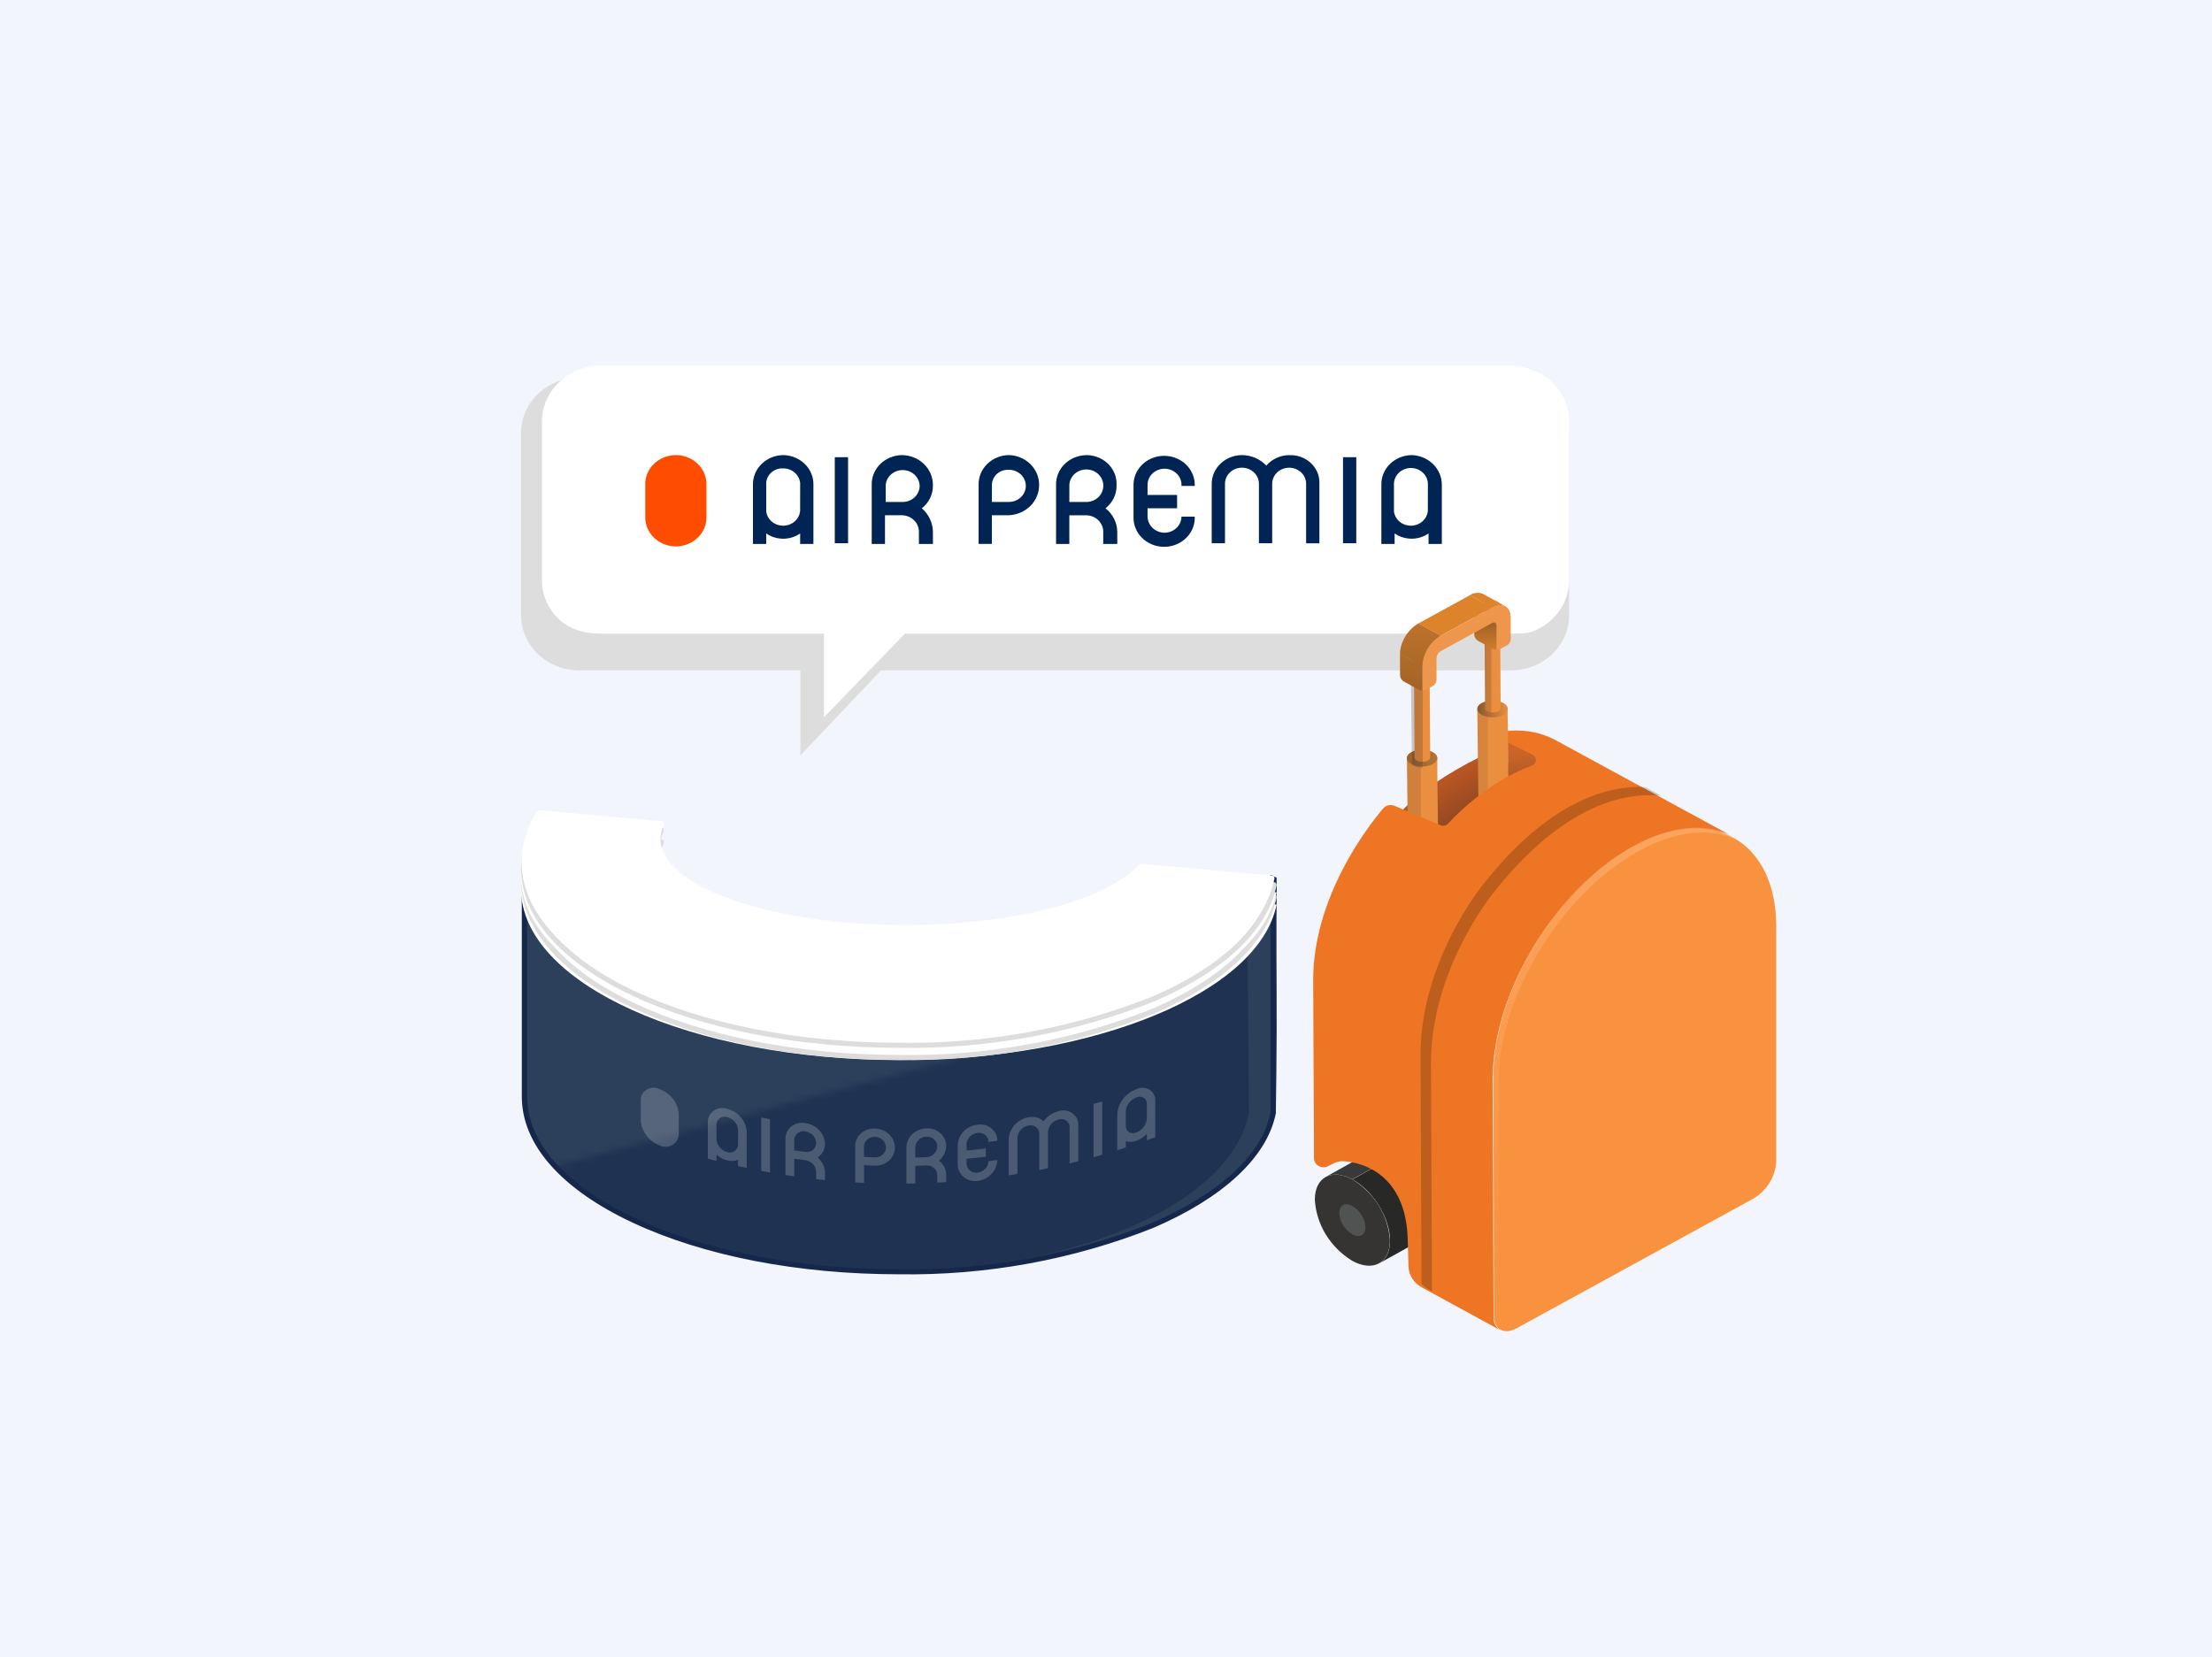 <svg width="343" height="257" viewBox="0 0 343 257" fill="none" xmlns="http://www.w3.org/2000/svg">
<rect width="343" height="257" fill="#F2F6FC"/>
<path d="M102.544 133.398C102.183 134.133 101.993 134.933 101.988 135.743C101.988 143.353 119.183 149.521 140.397 149.521C157.444 149.521 171.896 145.538 176.914 140.024L197.204 141.83C194.506 155.667 169.645 166.506 139.371 166.506C107.295 166.506 81.29 154.338 81.29 139.328C81.321 136.638 82.121 134.005 83.606 131.713L102.544 133.398Z" fill="white"/>
<path d="M139.373 166.897C123.795 166.897 109.146 164.062 98.121 158.896C87 153.694 80.88 146.745 80.88 139.328C80.911 136.567 81.731 133.866 83.253 131.512C83.294 131.448 83.353 131.396 83.423 131.363C83.494 131.33 83.573 131.316 83.651 131.323L102.588 133.009C102.696 133.018 102.797 133.069 102.867 133.148C102.937 133.228 102.97 133.331 102.96 133.434C102.956 133.477 102.943 133.519 102.924 133.559C102.588 134.242 102.411 134.986 102.404 135.74C102.404 143.121 119.45 149.126 140.401 149.126C156.958 149.126 171.507 145.364 176.606 139.765C176.648 139.717 176.703 139.68 176.764 139.657C176.825 139.634 176.891 139.624 176.956 139.63L197.245 141.437C197.354 141.447 197.455 141.497 197.524 141.576C197.594 141.656 197.628 141.759 197.618 141.862C197.618 141.874 197.618 141.885 197.618 141.896C196.283 148.746 189.601 155.073 178.807 159.709C166.326 164.66 152.9 167.108 139.373 166.897ZM83.833 132.126C82.467 134.308 81.733 136.793 81.705 139.33C81.705 154.1 107.574 166.117 139.373 166.117C152.78 166.328 166.088 163.905 178.46 159.002C188.778 154.57 195.237 148.608 196.711 142.183L177.086 140.435C171.721 146.105 157.034 149.914 140.399 149.914C131.116 150.069 121.875 148.69 113.091 145.838C105.664 143.174 101.576 139.585 101.576 135.73C101.577 135.047 101.704 134.369 101.95 133.727L83.833 132.126Z" fill="#DDDDDD"/>
<path d="M197.956 137.004L197.205 172.566C194.506 186.397 169.647 197.225 139.372 197.225C107.297 197.225 81.293 185.063 81.293 170.062V139.039C81.293 139.039 108.997 158.711 136.99 158.692C165.517 158.666 194.366 138.916 196.907 136.135" fill="#2C3F5B"/>
<mask id="mask0_4059_42815" style="mask-type:luminance" maskUnits="userSpaceOnUse" x="80" y="135" width="118" height="68">
<path d="M194.896 135.163L169.159 158.518L80.794 182.273L99.325 202.204L197.956 194.318L194.896 135.163Z" fill="white"/>
</mask>
<g mask="url(#mask0_4059_42815)">
<path d="M193.371 136.131L193.659 172.568C191.057 186.399 167.09 197.227 137.904 197.227C106.981 197.227 81.91 185.065 81.91 170.064V139.041C81.91 139.041 108.619 158.713 135.606 158.694C163.109 158.667 190.922 138.918 193.371 136.137" fill="#1F3251"/>
</g>
<path d="M139.37 197.622C123.793 197.622 109.146 194.787 98.121 189.624C87 184.424 80.912 177.477 80.912 170.066V139.039C80.913 138.966 80.934 138.895 80.975 138.834C81.015 138.772 81.072 138.723 81.141 138.69C81.209 138.658 81.286 138.644 81.362 138.651C81.438 138.657 81.511 138.684 81.572 138.727C81.847 138.916 109.431 158.297 136.938 158.297H136.99C164.905 158.27 193.909 139.066 196.816 135.876C196.87 135.815 196.943 135.772 197.024 135.751C197.105 135.731 197.191 135.735 197.27 135.762C197.349 135.79 197.417 135.839 197.465 135.905C197.513 135.97 197.956 136.047 197.956 136.127C197.956 136.207 197.898 146.896 197.956 154.011C198.014 161.126 197.838 172.564 197.838 172.564C197.841 172.589 197.841 172.614 197.838 172.638C196.501 179.486 189.599 185.807 178.805 190.441C166.323 195.388 152.897 197.833 139.37 197.622ZM81.739 139.802V170.066C81.739 184.828 107.576 196.839 139.372 196.839C152.779 197.05 166.087 194.629 178.46 189.728C188.981 185.212 195.714 179.105 197.011 172.532L197.024 137.057C191.605 141.69 163.626 159.053 136.988 159.077H136.936C111.523 159.077 86.122 142.748 81.739 139.802Z" fill="#15284C"/>
<path d="M102.276 132.039C101.912 132.758 101.721 133.54 101.715 134.332C101.715 141.772 119.095 147.8 140.537 147.8C157.768 147.8 172.376 143.904 177.448 138.515L197.956 140.281C195.229 153.808 170.1 164.404 139.5 164.404C107.079 164.404 80.794 152.509 80.794 137.835C80.825 135.204 81.634 132.631 83.134 130.39L102.276 132.039Z" fill="white"/>
<path d="M139.498 164.392C123.864 164.392 109.162 161.532 98.097 156.319C86.936 151.07 80.794 144.06 80.794 136.576C80.825 133.791 81.648 131.067 83.175 128.693C83.216 128.628 83.276 128.576 83.347 128.542C83.417 128.508 83.497 128.494 83.575 128.502L102.58 130.203C102.689 130.212 102.79 130.263 102.86 130.343C102.93 130.424 102.964 130.528 102.954 130.632C102.95 130.676 102.938 130.719 102.918 130.759C102.581 131.449 102.403 132.199 102.396 132.96C102.396 140.407 119.504 146.464 140.53 146.464C157.147 146.464 171.749 142.668 176.866 137.019C176.909 136.971 176.964 136.934 177.025 136.911C177.086 136.888 177.152 136.879 177.218 136.885L197.58 138.708C197.634 138.713 197.687 138.728 197.735 138.752C197.784 138.776 197.826 138.809 197.861 138.849C197.896 138.889 197.922 138.936 197.938 138.985C197.954 139.035 197.959 139.087 197.954 139.139C197.954 139.15 197.954 139.162 197.954 139.173C196.614 146.085 189.908 152.468 179.075 157.145C166.549 162.138 153.074 164.606 139.498 164.392ZM83.757 129.31C82.386 131.511 81.65 134.019 81.622 136.578C81.622 151.48 107.585 163.604 139.498 163.604C152.954 163.817 166.31 161.373 178.727 156.426C189.082 151.955 195.565 145.94 197.044 139.457L177.348 137.694C171.961 143.413 157.221 147.257 140.528 147.257C131.212 147.417 121.938 146.029 113.121 143.156C105.667 140.468 101.564 136.847 101.564 132.958C101.566 132.268 101.693 131.585 101.94 130.937L83.757 129.31Z" fill="#DDDDDD"/>
<path d="M102.276 130.152C101.912 130.869 101.721 131.651 101.715 132.442C101.715 139.883 119.095 145.911 140.537 145.911C157.768 145.911 172.376 142.017 177.448 136.626L197.956 138.392C195.229 151.918 170.1 162.515 139.5 162.515C107.079 162.515 80.794 150.62 80.794 135.947C80.826 133.316 81.635 130.742 83.136 128.5L102.276 130.152Z" fill="white"/>
<path d="M139.498 162.502C123.864 162.502 109.162 159.642 98.097 154.429C86.936 149.181 80.794 142.172 80.794 134.687C80.825 131.902 81.648 129.177 83.175 126.803C83.216 126.738 83.275 126.686 83.346 126.652C83.417 126.618 83.497 126.605 83.575 126.612L102.58 128.315C102.634 128.32 102.687 128.334 102.735 128.358C102.783 128.382 102.825 128.415 102.86 128.455C102.895 128.494 102.921 128.54 102.937 128.589C102.953 128.639 102.959 128.691 102.954 128.742C102.95 128.786 102.938 128.83 102.918 128.87C102.581 129.559 102.403 130.31 102.396 131.07C102.396 138.517 119.504 144.576 140.53 144.576C157.147 144.576 171.749 140.78 176.866 135.131C176.909 135.084 176.964 135.047 177.025 135.023C177.086 135 177.152 134.991 177.218 134.998L197.58 136.82C197.634 136.825 197.687 136.84 197.735 136.864C197.784 136.889 197.826 136.922 197.861 136.962C197.896 137.002 197.922 137.048 197.938 137.098C197.954 137.147 197.959 137.199 197.954 137.251C197.954 137.263 197.954 137.274 197.954 137.285C196.614 144.197 189.908 150.58 179.075 155.257C166.549 160.25 153.073 162.717 139.498 162.502ZM83.757 127.421C82.387 129.622 81.651 132.129 81.624 134.689C81.624 149.59 107.587 161.714 139.5 161.714C152.956 161.927 166.312 159.483 178.729 154.536C189.084 150.065 195.567 144.05 197.046 137.568L177.35 135.804C171.965 141.524 157.225 145.367 140.53 145.367C131.214 145.528 121.94 144.142 113.123 141.27C105.669 138.582 101.566 134.961 101.566 131.072C101.568 130.383 101.695 129.699 101.942 129.051L83.757 127.421Z" fill="#DDDDDD"/>
<path d="M102.544 127.744C102.183 128.478 101.994 129.277 101.988 130.087C101.988 137.697 119.183 143.865 140.397 143.865C157.444 143.865 171.896 139.88 176.914 134.368L197.204 136.174C194.506 150.011 169.645 160.85 139.371 160.85C107.295 160.85 81.29 148.682 81.29 133.674C81.321 130.983 82.121 128.35 83.606 126.057L102.544 127.744Z" fill="white"/>
<path d="M139.373 161.241C123.795 161.241 109.146 158.407 98.121 153.242C87 148.04 80.88 141.091 80.88 133.674C80.911 130.913 81.731 128.212 83.253 125.858C83.294 125.794 83.353 125.742 83.423 125.709C83.494 125.675 83.573 125.662 83.651 125.669L102.588 127.357C102.696 127.366 102.797 127.416 102.867 127.496C102.937 127.576 102.97 127.679 102.96 127.782C102.956 127.825 102.943 127.867 102.924 127.907C102.589 128.59 102.411 129.334 102.404 130.087C102.404 137.469 119.45 143.474 140.401 143.474C156.958 143.474 171.507 139.712 176.606 134.112C176.648 134.065 176.702 134.027 176.763 134.004C176.825 133.981 176.891 133.973 176.956 133.98L197.245 135.787C197.299 135.791 197.352 135.806 197.4 135.83C197.448 135.854 197.491 135.887 197.525 135.927C197.56 135.967 197.586 136.012 197.602 136.062C197.618 136.111 197.623 136.163 197.618 136.214C197.618 136.225 197.618 136.236 197.618 136.248C196.283 143.098 189.601 149.423 178.807 154.06C166.326 159.009 152.899 161.454 139.373 161.241ZM83.833 126.47C82.467 128.652 81.733 131.137 81.705 133.674C81.705 148.444 107.574 160.461 139.373 160.461C152.78 160.672 166.088 158.249 178.46 153.346C188.778 148.915 195.237 142.952 196.711 136.527L177.086 134.779C171.719 140.449 157.032 144.258 140.399 144.258C131.116 144.418 121.876 143.044 113.091 140.197C105.664 137.533 101.576 133.944 101.576 130.089C101.577 129.406 101.704 128.728 101.95 128.086L83.833 126.47Z" fill="white"/>
<path d="M105.249 172.768C105.193 171.926 104.885 171.116 104.361 170.435C103.837 169.753 103.119 169.227 102.291 168.919C101.975 168.756 101.618 168.678 101.259 168.692C100.9 168.706 100.551 168.812 100.25 168.999C99.949 169.186 99.707 169.446 99.55 169.753C99.393 170.059 99.326 170.401 99.356 170.741V173.713C99.406 174.564 99.708 175.384 100.227 176.079C100.746 176.775 101.461 177.318 102.291 177.646C102.616 177.799 102.98 177.868 103.343 177.845C103.706 177.821 104.056 177.707 104.357 177.513C104.658 177.319 104.899 177.053 105.056 176.742C105.213 176.43 105.279 176.085 105.249 175.741V172.768Z" fill="white" fill-opacity="0.2"/>
<path d="M164.184 172.32C163.223 172.554 162.385 173.113 161.829 173.893C161.521 173.611 161.143 173.406 160.731 173.298C160.318 173.19 159.883 173.182 159.466 173.275C158.632 173.434 157.878 173.855 157.325 174.468C156.771 175.081 156.45 175.852 156.412 176.659V182.275C156.866 182.206 157.321 182.134 157.775 182.06V176.445C157.794 175.997 157.97 175.567 158.277 175.225C158.583 174.882 159.001 174.647 159.464 174.556C159.667 174.505 159.879 174.5 160.085 174.541C160.29 174.582 160.482 174.668 160.646 174.792C160.81 174.916 160.941 175.075 161.028 175.256C161.116 175.437 161.157 175.634 161.15 175.833V181.449C161.603 181.36 162.054 181.269 162.504 181.175V175.561C162.527 175.108 162.702 174.673 163.004 174.321C163.306 173.969 163.719 173.717 164.182 173.603C164.378 173.542 164.587 173.527 164.791 173.56C164.995 173.592 165.187 173.671 165.352 173.79C165.517 173.908 165.648 174.063 165.736 174.241C165.824 174.418 165.865 174.613 165.855 174.809V180.423C166.304 180.316 166.753 180.205 167.2 180.091V174.473C167.217 174.12 167.143 173.769 166.985 173.449C166.826 173.13 166.588 172.852 166.291 172.639C165.993 172.427 165.646 172.287 165.278 172.23C164.911 172.174 164.535 172.204 164.182 172.316" fill="white" fill-opacity="0.2"/>
<path d="M151.581 181.856C151.387 181.882 151.19 181.872 151 181.826C150.81 181.78 150.632 181.699 150.475 181.588C150.319 181.477 150.187 181.338 150.087 181.178C149.987 181.018 149.921 180.841 149.893 180.658C149.882 180.583 149.877 180.508 149.877 180.433V179.711C150.878 179.618 151.874 179.511 152.866 179.392V178.108C151.867 178.234 150.871 178.341 149.877 178.428V177.46C149.892 177.022 150.072 176.602 150.385 176.279C150.697 175.955 151.121 175.748 151.581 175.695C151.966 175.637 152.359 175.726 152.675 175.943C152.991 176.16 153.203 176.487 153.264 176.852C153.277 176.93 153.283 177.01 153.282 177.09C153.739 177.033 154.195 176.974 154.651 176.912C154.655 176.547 154.575 176.185 154.415 175.852C154.256 175.519 154.022 175.224 153.729 174.986C153.437 174.749 153.092 174.575 152.721 174.477C152.35 174.379 151.961 174.359 151.581 174.42C150.753 174.511 149.987 174.881 149.423 175.463C148.858 176.044 148.533 176.799 148.505 177.589V180.563C148.498 180.933 148.576 181.301 148.733 181.64C148.891 181.979 149.123 182.281 149.416 182.527C149.708 182.773 150.053 182.955 150.427 183.063C150.8 183.17 151.194 183.199 151.581 183.148C152.416 183.038 153.182 182.651 153.744 182.056C154.306 181.46 154.628 180.695 154.651 179.896C154.195 179.958 153.738 180.017 153.282 180.074C153.268 180.515 153.09 180.938 152.778 181.266C152.467 181.594 152.042 181.806 151.581 181.865" fill="white" fill-opacity="0.2"/>
<path d="M119.398 181.833C118.945 181.752 118.492 181.67 118.037 181.585V173.314C118.489 173.4 118.942 173.483 119.398 173.564V181.833Z" fill="white" fill-opacity="0.2"/>
<path d="M114.439 177.474C114.45 177.67 114.409 177.865 114.322 178.043C114.235 178.22 114.103 178.375 113.939 178.494C113.774 178.613 113.581 178.692 113.377 178.724C113.173 178.756 112.964 178.741 112.768 178.679C112.304 178.552 111.895 178.291 111.596 177.931C111.297 177.572 111.123 177.133 111.1 176.676V174.429C111.09 174.234 111.131 174.04 111.219 173.864C111.307 173.687 111.439 173.534 111.604 173.417C111.769 173.301 111.961 173.224 112.165 173.195C112.368 173.165 112.576 173.184 112.77 173.248C113.233 173.37 113.644 173.627 113.944 173.982C114.244 174.338 114.419 174.774 114.443 175.229V177.474H114.439ZM112.768 171.963C112.419 171.844 112.045 171.809 111.679 171.86C111.312 171.911 110.965 172.047 110.667 172.257C110.369 172.466 110.131 172.741 109.972 173.059C109.814 173.377 109.741 173.727 109.76 174.078V179.692C110.206 179.811 110.653 179.928 111.1 180.044V179.065C111.567 179.493 112.141 179.801 112.768 179.961C113.322 180.105 113.911 180.07 114.441 179.862V180.841C114.892 180.942 115.342 181.04 115.792 181.134V175.52C115.748 174.7 115.432 173.914 114.889 173.275C114.345 172.636 113.603 172.176 112.768 171.961" fill="white" fill-opacity="0.2"/>
<path d="M170.906 179.089C170.461 179.215 170.016 179.341 169.571 179.467V171.196C170.016 171.07 170.461 170.944 170.906 170.818V179.089Z" fill="white" fill-opacity="0.2"/>
<path d="M177.833 173.469C177.805 173.939 177.637 174.392 177.349 174.775C177.061 175.158 176.664 175.456 176.205 175.635C176.026 175.721 175.826 175.76 175.625 175.748C175.425 175.736 175.232 175.674 175.065 175.568C174.898 175.462 174.765 175.315 174.678 175.144C174.59 174.972 174.553 174.781 174.569 174.592V172.345C174.6 171.877 174.769 171.427 175.059 171.048C175.349 170.668 175.746 170.375 176.205 170.202C176.381 170.113 176.579 170.072 176.779 170.081C176.978 170.09 177.171 170.15 177.337 170.254C177.503 170.358 177.637 170.503 177.724 170.673C177.812 170.843 177.849 171.032 177.833 171.22V173.467V173.469ZM176.205 168.921C175.377 169.229 174.659 169.755 174.135 170.437C173.611 171.119 173.303 171.928 173.247 172.77V178.386C173.689 178.248 174.13 178.107 174.569 177.963V176.984C175.106 177.141 175.684 177.118 176.205 176.92C176.828 176.693 177.386 176.331 177.835 175.862V176.839C178.273 176.681 178.709 176.52 179.142 176.357V170.742C179.172 170.402 179.105 170.061 178.948 169.754C178.79 169.447 178.548 169.186 178.247 168.999C177.946 168.813 177.597 168.707 177.238 168.693C176.878 168.679 176.521 168.758 176.205 168.921Z" fill="white" fill-opacity="0.2"/>
<path d="M135.675 179.492C135.105 179.474 134.535 179.452 133.966 179.426V177.834C133.968 177.427 134.141 177.037 134.447 176.75C134.752 176.464 135.165 176.304 135.595 176.306H135.677C136.128 176.317 136.558 176.493 136.876 176.797C137.194 177.101 137.376 177.51 137.384 177.938C137.384 178.143 137.341 178.345 137.258 178.534C137.175 178.723 137.053 178.894 136.901 179.038C136.748 179.183 136.567 179.297 136.367 179.375C136.168 179.452 135.954 179.492 135.739 179.492H135.675ZM138.767 177.955C138.751 177.183 138.421 176.446 137.845 175.899C137.27 175.353 136.493 175.039 135.679 175.023C135.298 175.001 134.915 175.051 134.554 175.169C134.193 175.287 133.86 175.472 133.575 175.712C133.289 175.953 133.056 176.244 132.889 176.57C132.721 176.896 132.624 177.25 132.601 177.611C132.601 177.661 132.601 177.712 132.601 177.761V183.377C133.059 183.403 133.518 183.427 133.977 183.449V180.709C134.547 180.735 135.116 180.757 135.685 180.775C136.475 180.8 137.243 180.527 137.822 180.016C138.4 179.505 138.741 178.797 138.771 178.048C138.771 178.018 138.771 177.986 138.771 177.953L138.767 177.955Z" fill="white" fill-opacity="0.2"/>
<path d="M123.162 178.409V176.818C123.158 176.639 123.192 176.461 123.261 176.295C123.33 176.128 123.433 175.976 123.564 175.847C123.695 175.718 123.851 175.615 124.024 175.544C124.197 175.472 124.383 175.434 124.572 175.431C124.668 175.429 124.764 175.437 124.859 175.453C125.318 175.518 125.739 175.733 126.049 176.061C126.359 176.389 126.538 176.809 126.556 177.249C126.56 177.43 126.527 177.61 126.457 177.779C126.388 177.948 126.284 178.102 126.152 178.233C126.019 178.363 125.861 178.468 125.686 178.541C125.511 178.613 125.323 178.653 125.132 178.657C125.04 178.659 124.948 178.653 124.857 178.638C124.294 178.566 123.729 178.49 123.162 178.409ZM126.785 179.509C127.144 179.272 127.436 178.956 127.635 178.587C127.834 178.218 127.934 177.808 127.927 177.394C127.897 176.6 127.572 175.841 127.011 175.251C126.449 174.661 125.685 174.277 124.855 174.168C124.478 174.1 124.091 174.112 123.719 174.203C123.348 174.295 123.004 174.464 122.71 174.698C122.417 174.932 122.182 175.226 122.023 175.557C121.865 175.888 121.786 176.248 121.793 176.612V182.228C122.248 182.299 122.703 182.367 123.158 182.432V179.692C123.723 179.773 124.289 179.849 124.855 179.921C125.315 179.983 125.738 180.197 126.049 180.525C126.359 180.854 126.538 181.275 126.554 181.716V182.865C127.011 182.917 127.468 182.965 127.925 183.01V181.863C127.917 181.417 127.811 180.978 127.615 180.573C127.418 180.167 127.137 179.805 126.785 179.509Z" fill="white" fill-opacity="0.2"/>
<path d="M141.926 179.518V177.927C141.935 177.497 142.118 177.087 142.436 176.781C142.753 176.475 143.183 176.296 143.636 176.281C144.061 176.256 144.479 176.391 144.798 176.658C145.117 176.925 145.312 177.301 145.339 177.704C145.339 177.734 145.339 177.764 145.339 177.795C145.332 178.227 145.151 178.641 144.833 178.951C144.516 179.261 144.085 179.445 143.63 179.465C143.065 179.487 142.498 179.504 141.926 179.518ZM145.574 180.017C145.929 179.734 146.214 179.382 146.412 178.985C146.61 178.588 146.715 178.155 146.72 177.715C146.718 177.356 146.642 177.001 146.496 176.67C146.349 176.338 146.135 176.038 145.866 175.785C145.597 175.532 145.278 175.332 144.928 175.197C144.577 175.061 144.202 174.992 143.823 174.994C143.761 174.994 143.698 174.994 143.634 174.994C142.819 175.019 142.045 175.338 141.471 175.887C140.897 176.436 140.567 177.173 140.548 177.946V183.562C141.007 183.562 141.467 183.554 141.926 183.538V180.801C142.496 180.787 143.065 180.77 143.634 180.748C143.844 180.736 144.055 180.762 144.255 180.827C144.455 180.891 144.639 180.993 144.797 181.125C144.956 181.257 145.085 181.417 145.178 181.597C145.271 181.776 145.326 181.972 145.339 182.171C145.339 182.202 145.339 182.232 145.339 182.262V183.409C145.797 183.384 146.256 183.357 146.716 183.328V182.181C146.719 181.76 146.616 181.344 146.417 180.967C146.218 180.591 145.928 180.265 145.57 180.015" fill="white" fill-opacity="0.2"/>
<path d="M234.296 58.56L89.805 58.56C87.415 58.561 85.123 59.461 83.433 61.065C81.743 62.668 80.794 64.842 80.794 67.109V95.419C80.794 97.686 81.743 99.86 83.433 101.463C85.123 103.066 87.415 103.967 89.805 103.968H124.102V117.162L136.615 103.968H234.296C236.686 103.968 238.979 103.067 240.669 101.464C242.359 99.861 243.309 97.686 243.309 95.419V67.109C243.309 64.842 242.359 62.667 240.669 61.064C238.979 59.461 236.686 58.56 234.296 58.56Z" fill="#DDDDDD"/>
<path d="M234.194 56.691H93.114C90.724 56.692 88.363 57.694 86.674 59.297C84.984 60.9 84.034 63.075 84.034 65.342L84.034 89.993C84.034 92.26 84.984 94.434 86.673 96.038C88.363 97.641 90.655 98.264 93.045 98.265H127.77V111.237L140.32 98.265H234.194C235.378 98.265 236.651 98.321 237.745 97.892C238.838 97.462 239.832 96.832 240.669 96.038C241.506 95.245 242.17 94.302 242.622 93.265C243.075 92.228 243.309 91.116 243.309 89.993L243.309 65.342C243.309 64.219 243.075 63.107 242.623 62.07C242.17 61.033 241.506 60.09 240.669 59.297C239.832 58.503 238.838 57.873 237.745 57.443C236.651 57.014 235.378 56.691 234.194 56.691Z" fill="white"/>
<path d="M109.545 75.244C109.589 74.06 109.14 72.907 108.295 72.035C107.449 71.163 106.276 70.642 105.028 70.584C103.781 70.527 102.56 70.938 101.629 71.728C100.699 72.519 100.134 73.625 100.058 74.808V74.913V80.016C100.028 80.607 100.121 81.197 100.332 81.754C100.542 82.311 100.867 82.823 101.286 83.261C102.133 84.146 103.316 84.675 104.574 84.732C105.832 84.79 107.063 84.371 107.996 83.567C108.928 82.764 109.486 81.642 109.547 80.448C109.547 80.412 109.547 80.379 109.547 80.343L109.545 75.244Z" fill="#FF4D00"/>
<path d="M180.573 82.621C179.861 82.608 179.184 82.326 178.69 81.839C178.197 81.352 177.928 80.698 177.943 80.023V78.825H182.525V76.763H177.943V75.252C177.926 74.598 178.181 73.964 178.651 73.486C179.122 73.008 179.772 72.724 180.461 72.695C181.15 72.667 181.823 72.896 182.336 73.333C182.849 73.771 183.161 74.381 183.204 75.034V75.359H185.262C185.308 74.165 184.851 73.003 183.993 72.128C183.135 71.253 181.946 70.738 180.687 70.695C179.428 70.651 178.203 71.085 177.281 71.898C176.358 72.712 175.815 73.84 175.769 75.034V80.136C175.747 80.728 175.847 81.317 176.065 81.872C176.283 82.426 176.613 82.934 177.038 83.368C177.463 83.801 177.974 84.15 178.541 84.396C179.108 84.642 179.721 84.78 180.344 84.801C181.603 84.844 182.829 84.411 183.751 83.597C184.673 82.784 185.217 81.656 185.262 80.462V80.129H183.202C183.194 80.788 182.914 81.418 182.423 81.884C181.931 82.35 181.267 82.614 180.573 82.621Z" fill="#002554"/>
<path d="M131.503 70.904H129.445V84.249H131.503V70.904Z" fill="#002554"/>
<path d="M124.07 78.823C124.125 79.475 123.908 80.121 123.467 80.624C123.026 81.126 122.395 81.446 121.71 81.513C121.024 81.581 120.338 81.391 119.797 80.986C119.257 80.58 118.905 79.99 118.817 79.341C118.817 79.313 118.817 79.286 118.817 79.258V78.924V75.235C118.759 74.602 118.968 73.973 119.399 73.486C119.83 73 120.446 72.695 121.114 72.64C121.185 72.64 121.259 72.64 121.333 72.64C122.011 72.613 122.675 72.834 123.186 73.259C123.697 73.683 124.017 74.278 124.078 74.919L124.07 78.823ZM121.44 70.579C120.179 70.597 118.976 71.091 118.098 71.95C117.219 72.809 116.736 73.964 116.755 75.161V84.358H118.813V82.731C119.576 83.261 120.498 83.546 121.443 83.546C122.389 83.546 123.311 83.261 124.074 82.731V84.358H126.132V75.244C126.153 74.651 126.05 74.061 125.83 73.505C125.61 72.95 125.277 72.441 124.85 72.008C124.422 71.575 123.909 71.226 123.34 70.981C122.77 70.736 122.155 70.6 121.53 70.581H121.442" fill="#002554"/>
<path d="M210.309 70.904H208.251V84.249H210.309V70.904Z" fill="#002554"/>
<path d="M221.405 78.823C221.46 79.475 221.243 80.121 220.802 80.624C220.361 81.126 219.731 81.446 219.045 81.513C218.359 81.581 217.673 81.391 217.132 80.986C216.592 80.58 216.24 79.99 216.152 79.341C216.152 79.313 216.152 79.286 216.152 79.258V78.924V75.235C216.13 74.903 216.178 74.571 216.293 74.257C216.408 73.944 216.588 73.655 216.822 73.408C217.056 73.161 217.339 72.96 217.656 72.819C217.973 72.677 218.316 72.596 218.666 72.582C219.016 72.567 219.365 72.619 219.694 72.734C220.022 72.85 220.323 73.026 220.579 73.252C220.835 73.479 221.04 73.752 221.183 74.055C221.327 74.358 221.405 74.685 221.413 75.017L221.405 78.823ZM218.889 70.579C217.627 70.596 216.423 71.088 215.543 71.947C214.664 72.806 214.179 73.962 214.198 75.159V84.356H216.255V82.729C217.019 83.259 217.94 83.544 218.886 83.544C219.832 83.544 220.753 83.259 221.517 82.729V84.356H223.575V75.242C223.597 74.036 223.117 72.87 222.24 71.997C221.362 71.123 220.157 70.613 218.885 70.577" fill="#002554"/>
<path d="M156.438 77.848H153.809V75.244C153.805 74.934 153.865 74.626 153.987 74.338C154.108 74.05 154.288 73.787 154.517 73.566C154.745 73.344 155.018 73.166 155.318 73.044C155.619 72.922 155.942 72.857 156.269 72.854C156.327 72.854 156.383 72.854 156.438 72.854C157.136 72.854 157.805 73.117 158.299 73.585C158.792 74.053 159.069 74.687 159.069 75.349C159.069 76.011 158.792 76.646 158.299 77.114C157.805 77.582 157.136 77.844 156.438 77.844M161.128 75.24C161.15 74.034 160.67 72.868 159.793 71.995C158.915 71.121 157.71 70.611 156.438 70.575C155.176 70.592 153.972 71.085 153.092 71.944C152.213 72.802 151.728 73.958 151.747 75.155V84.353H153.805V79.904H156.434C157.699 79.851 158.893 79.337 159.768 78.468C160.643 77.6 161.13 76.445 161.128 75.244V75.24Z" fill="#002554"/>
<path d="M137.339 77.848V75.244C137.382 74.591 137.694 73.981 138.207 73.543C138.72 73.106 139.393 72.877 140.082 72.906C140.771 72.934 141.421 73.218 141.891 73.696C142.362 74.174 142.617 74.808 142.6 75.462C142.568 76.103 142.277 76.709 141.788 77.153C141.298 77.597 140.648 77.846 139.97 77.848H137.339ZM142.943 78.825C143.497 78.391 143.94 77.843 144.237 77.223C144.534 76.602 144.678 75.926 144.658 75.244C144.666 74.639 144.549 74.039 144.312 73.477C144.076 72.915 143.725 72.403 143.279 71.969C142.834 71.536 142.303 71.19 141.717 70.952C141.131 70.713 140.501 70.586 139.863 70.579C138.6 70.596 137.397 71.088 136.517 71.947C135.637 72.806 135.153 73.962 135.171 75.159V84.356H137.229V79.908H139.859C140.571 79.922 141.248 80.204 141.741 80.691C142.234 81.178 142.503 81.831 142.489 82.506V84.356H144.662V82.514C144.657 81.821 144.502 81.136 144.207 80.501C143.912 79.867 143.483 79.296 142.947 78.825" fill="#002554"/>
<path d="M165.818 77.848V75.244C165.826 74.912 165.904 74.585 166.048 74.282C166.191 73.979 166.397 73.706 166.653 73.479C166.908 73.252 167.209 73.076 167.538 72.961C167.866 72.846 168.216 72.794 168.565 72.809C168.915 72.823 169.259 72.904 169.575 73.045C169.892 73.187 170.175 73.387 170.41 73.635C170.644 73.882 170.823 74.17 170.938 74.484C171.053 74.798 171.101 75.13 171.079 75.462C171.047 76.103 170.756 76.709 170.267 77.153C169.778 77.597 169.127 77.846 168.45 77.848H165.818ZM171.422 78.825C171.976 78.391 172.419 77.843 172.716 77.223C173.013 76.602 173.157 75.926 173.137 75.244C173.198 74.066 172.763 72.913 171.927 72.039C171.092 71.165 169.925 70.642 168.683 70.584H168.448C167.185 70.602 165.982 71.094 165.102 71.953C164.222 72.812 163.738 73.967 163.756 75.165V84.362H165.814V79.914H168.444C169.156 79.928 169.833 80.209 170.326 80.696C170.819 81.184 171.088 81.837 171.073 82.512V84.362H173.247V82.514C173.246 81.809 173.082 81.113 172.765 80.476C172.449 79.838 171.988 79.275 171.416 78.825" fill="#002554"/>
<path d="M200.017 70.579C199.317 70.573 198.625 70.716 197.992 70.997C197.359 71.279 196.8 71.692 196.357 72.206C195.883 71.699 195.302 71.292 194.652 71.011C194.001 70.731 193.296 70.584 192.582 70.579C191.34 70.584 190.15 71.054 189.271 71.887C188.393 72.72 187.897 73.849 187.892 75.027V84.249H189.95V75.027C189.95 74.365 190.227 73.73 190.721 73.262C191.214 72.794 191.883 72.531 192.581 72.531C193.279 72.531 193.948 72.794 194.441 73.262C194.934 73.73 195.212 74.365 195.212 75.027V84.252H197.27V75.031C197.27 74.369 197.547 73.734 198.04 73.266C198.533 72.798 199.203 72.535 199.9 72.535C200.598 72.535 201.267 72.798 201.761 73.266C202.254 73.734 202.531 74.369 202.531 75.031V84.256H204.589V75.034C204.646 73.91 204.23 72.81 203.432 71.976C202.634 71.143 201.519 70.644 200.334 70.59C200.227 70.59 200.121 70.59 200.015 70.59" fill="#002554"/>
<path d="M215.718 127.763C215.718 127.763 219.258 121.905 231.877 116.289L237.545 118.732L236.866 123.05L224.723 131.176L215.718 127.763Z" fill="#B75523"/>
<path style="mix-blend-mode:overlay" opacity="0.5" d="M215.718 127.763C215.718 127.763 219.258 121.905 231.877 116.289L237.545 118.732L236.866 123.05L224.723 131.176L215.718 127.763Z" fill="url(#paint0_linear_4059_42815)"/>
<path d="M232.481 113.997C232.481 113.997 232.013 123.744 232.481 123.744C232.949 123.744 239.974 119.76 239.974 119.76L239.729 116.187L232.929 113.997H232.481Z" fill="#CD6528"/>
<path style="mix-blend-mode:overlay" opacity="0.5" d="M232.481 113.997C232.481 113.997 232.013 123.744 232.481 123.744C232.949 123.744 239.974 119.76 239.974 119.76L239.729 116.187L232.929 113.997H232.481Z" fill="url(#paint1_linear_4059_42815)"/>
<path d="M206.424 182.223C206.567 182.195 206.712 182.177 206.858 182.168H206.948C207.095 182.16 207.242 182.16 207.388 182.168H207.442C207.603 182.183 207.764 182.205 207.922 182.236L207.972 182.248C208.145 182.284 208.316 182.328 208.484 182.382L208.52 182.393C208.707 182.453 208.892 182.523 209.072 182.601L209.108 182.616C209.307 182.699 209.49 182.792 209.685 182.898L218.033 178.245L217.848 178.147L217.611 178.032L217.457 177.964L217.419 177.949L217.375 177.928C217.298 177.896 217.22 177.864 217.142 177.835C217.065 177.807 216.987 177.778 216.907 177.752L216.867 177.741L216.832 177.729L216.676 177.682C216.595 177.659 216.515 177.639 216.437 177.622L216.322 177.599L216.272 177.588L216.198 177.572C216.112 177.557 216.029 177.544 215.945 177.533L215.792 177.52H215.738H215.686C215.594 177.52 215.503 177.52 215.413 177.52H215.296H215.206H215.112C215.001 177.53 214.89 177.546 214.78 177.567L214.708 177.586C214.597 177.609 214.488 177.638 214.381 177.673L214.355 177.684C214.202 177.734 214.054 177.798 213.913 177.873L205.565 182.525C205.708 182.45 205.856 182.387 206.01 182.336C206.124 182.297 206.241 182.264 206.36 182.238C206.378 182.236 206.4 182.227 206.424 182.223Z" fill="#3A3939"/>
<path d="M223.864 187.482C223.864 187.393 223.864 187.304 223.85 187.216C223.85 187.176 223.85 187.134 223.84 187.095V187.04C223.84 187.01 223.84 186.979 223.84 186.947C223.84 186.858 223.82 186.768 223.808 186.679C223.796 186.59 223.781 186.49 223.765 186.403V186.382C223.749 186.297 223.733 186.21 223.717 186.125C223.701 186.04 223.675 185.936 223.653 185.838C223.653 185.804 223.637 185.77 223.627 185.736L223.613 185.676C223.601 185.634 223.593 185.592 223.581 185.551C223.555 185.454 223.528 185.362 223.5 185.26C223.472 185.158 223.44 185.071 223.408 184.971C223.376 184.87 223.344 184.782 223.31 184.687C223.276 184.593 223.243 184.498 223.205 184.407C223.167 184.317 223.135 184.228 223.097 184.139C223.059 184.05 223.021 183.962 222.982 183.873C222.942 183.784 222.902 183.699 222.86 183.61C222.818 183.521 222.774 183.432 222.733 183.344C222.691 183.255 222.633 183.155 222.581 183.053C222.529 182.951 222.462 182.832 222.4 182.724C222.307 182.561 222.211 182.401 222.111 182.242C222.059 182.159 222.001 182.079 221.948 181.996C221.894 181.913 221.832 181.822 221.774 181.737C221.742 181.688 221.711 181.639 221.677 181.592C221.643 181.545 221.579 181.461 221.531 181.403L221.436 181.274C221.392 181.218 221.352 181.159 221.308 181.102C221.222 180.995 221.137 180.887 221.047 180.783C220.958 180.679 220.898 180.607 220.822 180.522L220.722 180.413L220.601 180.278C220.525 180.197 220.449 180.12 220.374 180.042L220.32 179.987L220.31 179.978C220.252 179.921 220.194 179.863 220.137 179.806C220.079 179.749 219.973 179.653 219.892 179.577C219.81 179.502 219.72 179.426 219.635 179.353L219.483 179.228L219.431 179.186L219.376 179.141C219.29 179.073 219.202 179.007 219.115 178.942L219.027 178.878L218.963 178.833L218.86 178.757C218.776 178.701 218.69 178.642 218.607 178.589L218.553 178.557L218.499 178.521L218.36 178.436C218.278 178.387 218.196 178.34 218.113 178.294L218.055 178.262L209.707 182.915C209.859 182.996 210.008 183.085 210.158 183.177L210.211 183.209C210.351 183.298 210.49 183.398 210.626 183.489L210.691 183.536C210.827 183.635 210.96 183.737 211.09 183.843L211.16 183.899C211.292 184.01 211.425 184.125 211.558 184.243L211.582 184.266C211.715 184.392 211.848 184.518 211.98 184.644L212.002 184.665C212.134 184.795 212.259 184.931 212.385 185.069L212.425 185.114C212.544 185.247 212.66 185.383 212.775 185.522L212.843 185.606C212.925 185.706 213.002 185.81 213.082 185.912C213.136 185.985 213.192 186.057 213.246 186.131C213.299 186.205 213.361 186.293 213.419 186.375C213.505 186.499 213.588 186.624 213.67 186.753C213.724 186.834 213.777 186.917 213.829 187C213.863 187.055 213.895 187.108 213.927 187.163C214.005 187.295 214.082 187.427 214.156 187.561L214.18 187.603C214.274 187.774 214.364 187.948 214.449 188.125C214.797 188.834 215.072 189.575 215.268 190.336L215.282 190.396C215.335 190.611 215.381 190.829 215.419 191.042V191.055C215.456 191.272 215.485 191.488 215.505 191.702V191.755C215.525 191.968 215.535 192.182 215.535 192.39C215.535 192.597 215.525 192.8 215.507 192.994V193.047C215.489 193.225 215.463 193.397 215.431 193.561L215.417 193.627C215.383 193.788 215.341 193.939 215.294 194.087L215.266 194.168C215.22 194.301 215.166 194.433 215.106 194.561L215.086 194.602C215.019 194.741 214.942 194.876 214.855 195.005C214.843 195.022 214.831 195.035 214.819 195.052C214.751 195.152 214.675 195.247 214.594 195.338C214.566 195.37 214.536 195.4 214.507 195.43C214.438 195.501 214.365 195.568 214.289 195.632C214.258 195.657 214.228 195.685 214.196 195.71C214.09 195.792 213.978 195.866 213.861 195.933L222.209 191.282C222.326 191.216 222.437 191.141 222.543 191.059L222.635 190.982C222.711 190.919 222.784 190.852 222.852 190.782C222.882 190.751 222.912 190.721 222.94 190.689C223.021 190.599 223.096 190.504 223.165 190.405L223.201 190.358V190.347C223.281 190.225 223.354 190.099 223.418 189.969V189.956L223.438 189.912C223.478 189.829 223.516 189.744 223.551 189.655C223.567 189.61 223.583 189.563 223.599 189.517L223.627 189.436C223.627 189.411 223.643 189.389 223.651 189.362C223.679 189.272 223.705 189.173 223.727 189.081C223.727 189.047 223.741 189.013 223.749 188.977L223.763 188.911C223.763 188.877 223.777 188.845 223.783 188.811C223.798 188.724 223.812 188.636 223.822 188.548C223.822 188.499 223.834 188.448 223.838 188.397V188.342V188.28C223.838 188.194 223.85 188.108 223.854 188.019C223.858 187.93 223.854 187.843 223.854 187.752V187.737C223.868 187.641 223.868 187.563 223.864 187.482Z" fill="#282827"/>
<path d="M209.687 182.902C211.379 183.933 212.789 185.329 213.803 186.976C214.818 188.623 215.407 190.474 215.523 192.378C215.523 195.874 212.933 197.292 209.713 195.553C208.022 194.521 206.612 193.124 205.598 191.476C204.585 189.829 203.997 187.977 203.882 186.072C203.874 182.584 206.474 181.171 209.687 182.902Z" fill="#353433"/>
<path d="M209.697 187.021C210.288 187.381 210.78 187.868 211.134 188.443C211.487 189.018 211.693 189.664 211.733 190.328C211.733 191.547 210.829 192.044 209.705 191.435C209.115 191.075 208.623 190.588 208.269 190.013C207.916 189.437 207.711 188.791 207.671 188.126C207.667 186.91 208.576 186.414 209.697 187.021Z" fill="#515252"/>
<path d="M223.074 135.172L222.875 120.325C222.875 119.395 222.875 118.473 222.875 117.568C222.871 117.526 222.864 117.484 222.853 117.443C222.85 117.408 222.844 117.373 222.835 117.339C222.816 117.29 222.793 117.243 222.765 117.197C222.751 117.165 222.734 117.134 222.716 117.103C222.675 117.051 222.631 117.001 222.582 116.956C222.556 116.931 222.538 116.905 222.51 116.88C222.421 116.803 222.324 116.734 222.22 116.676C221.707 116.422 221.138 116.286 220.559 116.281C219.98 116.275 219.409 116.4 218.89 116.644C218.669 116.726 218.482 116.874 218.355 117.064C218.229 117.255 218.17 117.479 218.187 117.704C218.177 117.663 218.169 117.621 218.165 117.579L218.38 135.184C218.394 135.26 218.407 135.336 218.42 135.412C218.439 135.461 218.463 135.509 218.49 135.554C218.508 135.586 218.52 135.618 218.54 135.649C218.581 135.701 218.626 135.75 218.675 135.796C218.701 135.821 218.717 135.847 218.745 135.872C218.835 135.948 218.932 136.016 219.036 136.074C219.155 136.142 219.281 136.2 219.41 136.248H219.42C219.513 136.282 219.607 136.311 219.703 136.336L219.773 136.352L219.843 136.367L219.95 136.391C220.028 136.406 220.104 136.42 220.183 136.429H220.221H220.267L220.411 136.442C220.488 136.442 220.564 136.452 220.642 136.454H220.879C220.964 136.454 221.048 136.454 221.132 136.437C221.231 136.427 221.331 136.414 221.427 136.397C221.45 136.393 221.473 136.388 221.496 136.382C221.566 136.369 221.634 136.352 221.696 136.335C221.757 136.318 221.793 136.314 221.841 136.301C221.889 136.287 221.873 136.287 221.891 136.28C222.05 136.23 222.205 136.167 222.353 136.091L222.467 136.027C222.506 136.002 222.534 135.975 222.568 135.951C222.602 135.926 222.638 135.909 222.666 135.885C222.694 135.86 222.688 135.864 222.7 135.853L222.737 135.824C222.788 135.779 222.835 135.73 222.877 135.677V135.666L222.893 135.643C222.915 135.613 222.937 135.584 222.955 135.554C222.975 135.518 222.992 135.481 223.006 135.443V135.431V135.422V135.409C223.018 135.375 223.028 135.341 223.036 135.307C223.043 135.273 223.047 135.239 223.048 135.204V135.165L223.074 135.172ZM218.313 118.048C218.353 118.1 218.397 118.148 218.446 118.193C218.397 118.148 218.353 118.099 218.313 118.046V118.048ZM218.191 117.812C218.211 117.86 218.235 117.907 218.263 117.951C218.234 117.907 218.21 117.859 218.191 117.81V117.812Z" fill="#E98F3F"/>
<path d="M233.764 109.814C233.761 109.779 233.755 109.744 233.746 109.71C233.727 109.661 233.703 109.614 233.676 109.569C233.661 109.536 233.645 109.505 233.626 109.474C233.586 109.422 233.541 109.372 233.493 109.327C233.467 109.302 233.449 109.276 233.421 109.251C233.332 109.174 233.234 109.105 233.13 109.047C232.617 108.793 232.048 108.658 231.47 108.652C230.891 108.646 230.319 108.771 229.801 109.015C229.58 109.097 229.392 109.245 229.265 109.436C229.139 109.627 229.08 109.852 229.098 110.077C229.087 110.036 229.08 109.994 229.076 109.952L229.291 127.557C229.304 127.633 229.318 127.709 229.331 127.785C229.35 127.834 229.373 127.882 229.401 127.927C229.419 127.959 229.431 127.991 229.45 128.022C229.492 128.074 229.537 128.123 229.586 128.169C229.612 128.194 229.628 128.22 229.656 128.245C229.745 128.322 229.843 128.39 229.947 128.449C230.066 128.515 230.192 128.573 230.321 128.621H230.331C230.423 128.655 230.518 128.685 230.614 128.711L230.684 128.726L230.753 128.742L230.861 128.766C230.937 128.781 231.014 128.793 231.092 128.804H231.13H231.176L231.319 128.819C231.397 128.819 231.473 128.828 231.55 128.83H231.787C231.873 128.83 231.957 128.83 232.04 128.815C232.14 128.806 232.24 128.793 232.335 128.776L232.405 128.76C232.475 128.747 232.542 128.73 232.604 128.713C232.666 128.696 232.702 128.692 232.75 128.679C232.797 128.666 232.782 128.664 232.799 128.658C232.959 128.609 233.114 128.546 233.262 128.469L233.375 128.405C233.415 128.382 233.443 128.354 233.477 128.33C233.511 128.305 233.547 128.288 233.574 128.265C233.602 128.243 233.596 128.245 233.608 128.233C233.62 128.222 233.634 128.214 233.646 128.205C233.697 128.159 233.743 128.11 233.786 128.057V128.046L233.802 128.022C233.823 127.991 233.845 127.963 233.863 127.933C233.883 127.897 233.901 127.86 233.915 127.821V127.812V127.802V127.789C233.927 127.756 233.937 127.722 233.945 127.687C233.951 127.653 233.955 127.619 233.957 127.585V127.56C233.957 127.56 233.772 109.858 233.764 109.814ZM229.116 110.181C229.136 110.23 229.16 110.277 229.187 110.323C229.161 110.278 229.137 110.231 229.118 110.183L229.116 110.181Z" fill="#E98F3F"/>
<path style="mix-blend-mode:overlay" opacity="0.2" d="M218.868 116.644C218.647 116.726 218.459 116.874 218.333 117.064C218.206 117.255 218.147 117.479 218.164 117.704C218.154 117.663 218.147 117.621 218.143 117.579L218.358 135.184C218.371 135.26 218.384 135.336 218.398 135.412C218.417 135.461 218.44 135.509 218.467 135.554C218.485 135.586 218.497 135.618 218.517 135.649C218.558 135.701 218.604 135.75 218.653 135.796C218.678 135.821 218.694 135.847 218.722 135.872C218.812 135.948 218.909 136.016 219.013 136.074C219.133 136.142 219.258 136.2 219.388 136.248H219.398C219.49 136.282 219.585 136.311 219.681 136.336L219.75 136.352L219.82 136.367C219.856 136.367 219.892 136.386 219.928 136.391C220.003 136.406 220.08 136.419 220.159 136.429H220.197H220.242H220.328V116.281C219.818 116.294 219.319 116.418 218.868 116.644ZM218.182 117.81C218.202 117.859 218.226 117.906 218.254 117.952C218.23 117.906 218.209 117.858 218.192 117.81H218.182ZM218.304 118.046C218.344 118.098 218.389 118.147 218.437 118.192C218.392 118.146 218.351 118.098 218.314 118.046H218.304ZM218.503 118.269C218.592 118.345 218.689 118.413 218.792 118.471C218.695 118.413 218.603 118.346 218.519 118.271L218.503 118.269Z" fill="url(#paint2_linear_4059_42815)"/>
<path style="mix-blend-mode:overlay" opacity="0.2" d="M229.676 109.1C229.488 109.19 229.333 109.331 229.23 109.505C229.127 109.679 229.081 109.878 229.098 110.077C229.087 110.036 229.08 109.994 229.076 109.952L229.291 127.557C229.304 127.633 229.318 127.709 229.331 127.786C229.35 127.835 229.373 127.882 229.401 127.927C229.419 127.959 229.431 127.991 229.45 128.022C229.492 128.074 229.537 128.123 229.586 128.169C229.612 128.194 229.628 128.22 229.656 128.245C229.745 128.322 229.843 128.39 229.947 128.449C230.066 128.516 230.192 128.573 230.321 128.621H230.331C230.423 128.655 230.518 128.685 230.614 128.711L230.684 128.727H230.714V109.1H229.676ZM229.437 110.64C229.525 110.717 229.622 110.786 229.725 110.844C229.625 110.786 229.531 110.718 229.444 110.642L229.437 110.64Z" fill="url(#paint3_linear_4059_42815)"/>
<path d="M220.513 118.874C221.814 118.87 222.868 118.287 222.866 117.573C222.864 116.858 221.807 116.281 220.505 116.285C219.203 116.289 218.15 116.872 218.152 117.587C218.154 118.302 219.211 118.878 220.513 118.874Z" fill="#E98F3F"/>
<path style="mix-blend-mode:overlay" opacity="0.5" d="M220.513 118.874C221.814 118.87 222.868 118.287 222.866 117.573C222.864 116.858 221.807 116.281 220.505 116.285C219.203 116.289 218.15 116.872 218.152 117.587C218.154 118.302 219.211 118.878 220.513 118.874Z" fill="url(#paint4_linear_4059_42815)"/>
<path d="M221.776 117.483L221.668 102.847V101.426C221.666 101.404 221.662 101.383 221.656 101.362C221.654 101.343 221.651 101.325 221.646 101.307C221.637 101.281 221.625 101.257 221.61 101.233C221.603 101.216 221.594 101.2 221.584 101.184C221.563 101.157 221.54 101.132 221.515 101.109C221.501 101.095 221.493 101.082 221.479 101.069C221.433 101.03 221.383 100.995 221.329 100.965C221.065 100.834 220.772 100.764 220.474 100.762C220.175 100.759 219.881 100.824 219.614 100.95C219.5 100.992 219.403 101.068 219.338 101.166C219.273 101.265 219.243 101.38 219.251 101.496C219.246 101.475 219.242 101.453 219.24 101.432L219.351 117.494C219.353 117.516 219.356 117.537 219.361 117.558C219.363 117.577 219.367 117.595 219.371 117.613C219.381 117.639 219.393 117.663 219.407 117.687C219.414 117.704 219.423 117.72 219.433 117.736C219.453 117.763 219.477 117.789 219.502 117.812C219.513 117.826 219.525 117.839 219.538 117.851C219.584 117.891 219.634 117.925 219.688 117.955C219.752 117.99 219.818 118.02 219.887 118.044C219.935 118.062 219.983 118.078 220.032 118.091H220.068H220.104L220.16 118.105L220.279 118.123H220.321H220.397H220.515H220.638H220.77C220.821 118.123 220.871 118.112 220.921 118.103H220.957L221.062 118.078L221.136 118.061L221.162 118.05C221.245 118.025 221.325 117.993 221.401 117.953L221.459 117.921C221.479 117.91 221.493 117.897 221.511 117.884C221.529 117.873 221.546 117.862 221.562 117.849L221.578 117.834L221.598 117.819C221.625 117.796 221.649 117.771 221.67 117.744V117.73C221.682 117.716 221.692 117.701 221.702 117.685C221.713 117.667 221.722 117.648 221.73 117.628V117.615C221.73 117.598 221.742 117.581 221.746 117.564C221.747 117.547 221.747 117.529 221.746 117.511V117.49L221.776 117.483ZM219.584 101.893C219.531 101.863 219.481 101.828 219.435 101.789C219.479 101.828 219.527 101.863 219.578 101.893H219.584ZM219.329 101.674C219.351 101.7 219.374 101.725 219.399 101.749C219.371 101.726 219.345 101.7 219.321 101.674H219.329ZM219.267 101.551C219.277 101.576 219.289 101.601 219.303 101.624C219.287 101.601 219.273 101.577 219.261 101.551H219.267Z" fill="#E98F3F"/>
<path style="mix-blend-mode:overlay" opacity="0.5" d="M220.633 102.695C220.562 102.695 220.487 102.695 220.416 102.695H220.375C220.261 102.688 220.148 102.676 220.037 102.66H219.976C219.868 102.645 219.761 102.625 219.657 102.603C219.54 102.578 219.427 102.548 219.319 102.512C219.16 102.469 219.023 102.403 218.922 102.321C218.821 102.239 218.759 102.144 218.743 102.044L218.933 118.412C218.949 118.512 219.01 118.607 219.11 118.689C219.21 118.771 219.346 118.837 219.505 118.88C219.613 118.916 219.727 118.946 219.844 118.971C219.924 118.989 220.007 119.005 220.091 119.019H220.152H220.213L220.307 119.032L220.511 119.052H220.612" fill="url(#paint5_linear_4059_42815)"/>
<path d="M231.439 111.246C232.741 111.242 233.794 110.66 233.792 109.945C233.789 109.23 232.732 108.653 231.431 108.657C230.129 108.661 229.076 109.243 229.078 109.958C229.08 110.673 230.137 111.249 231.439 111.246Z" fill="#E98F3F"/>
<path style="mix-blend-mode:overlay" opacity="0.5" d="M231.439 111.246C232.741 111.242 233.794 110.66 233.792 109.945C233.789 109.23 232.732 108.653 231.431 108.657C230.129 108.661 229.076 109.243 229.078 109.958C229.08 110.673 230.137 111.249 231.439 111.246Z" fill="url(#paint6_linear_4059_42815)"/>
<path d="M232.701 109.854L232.595 95.218V93.797C232.593 93.776 232.589 93.754 232.583 93.733C232.584 93.715 232.584 93.698 232.583 93.68C232.573 93.655 232.561 93.63 232.547 93.606C232.54 93.59 232.531 93.573 232.521 93.557C232.5 93.531 232.477 93.505 232.452 93.482C232.438 93.468 232.43 93.453 232.416 93.442C232.37 93.403 232.32 93.368 232.266 93.338C232.002 93.207 231.709 93.137 231.411 93.134C231.113 93.131 230.818 93.195 230.551 93.321C230.437 93.364 230.34 93.44 230.275 93.539C230.21 93.637 230.179 93.753 230.188 93.869C230.183 93.848 230.179 93.826 230.177 93.805L230.288 109.867C230.29 109.889 230.294 109.911 230.3 109.932C230.298 109.95 230.298 109.968 230.3 109.986C230.31 110.012 230.322 110.036 230.336 110.06C230.346 110.077 230.352 110.094 230.362 110.109C230.383 110.136 230.406 110.161 230.432 110.185C230.443 110.198 230.455 110.211 230.467 110.223C230.514 110.262 230.564 110.296 230.617 110.326C230.681 110.361 230.747 110.391 230.816 110.415C230.864 110.432 230.912 110.447 230.961 110.461H230.997H231.033L231.089 110.474C231.129 110.474 231.169 110.489 231.208 110.493H231.228H231.252H231.328H231.446H231.569H231.701L231.852 110.472H231.888L231.993 110.447C232.017 110.447 232.043 110.438 232.067 110.43C232.076 110.427 232.085 110.423 232.093 110.419C232.176 110.394 232.256 110.363 232.332 110.325L232.39 110.292C232.41 110.279 232.424 110.266 232.444 110.253C232.464 110.24 232.48 110.232 232.493 110.221L232.509 110.204L232.529 110.19C232.555 110.167 232.579 110.142 232.601 110.115V110.103C232.613 110.088 232.623 110.073 232.633 110.056C232.644 110.038 232.653 110.019 232.661 110V109.981C232.667 109.963 232.673 109.946 232.677 109.928C232.678 109.91 232.678 109.892 232.677 109.875V109.854H232.701ZM230.509 94.262C230.456 94.232 230.406 94.197 230.36 94.158C230.404 94.197 230.452 94.232 230.503 94.262H230.509ZM230.254 94.043C230.276 94.07 230.299 94.095 230.324 94.118C230.296 94.095 230.27 94.07 230.246 94.043H230.254ZM230.192 93.922C230.202 93.947 230.214 93.971 230.228 93.994C230.212 93.971 230.198 93.947 230.186 93.922H230.192Z" fill="#E98F3F"/>
<path style="mix-blend-mode:overlay" opacity="0.5" d="M230.277 109.86C230.287 109.957 230.323 110.051 230.382 110.131C230.441 110.212 230.521 110.276 230.614 110.319C230.678 110.354 230.744 110.383 230.813 110.408C230.861 110.425 230.909 110.44 230.959 110.453H230.995H231.03L231.086 110.466C231.126 110.466 231.166 110.481 231.206 110.485H231.226H231.25H231.265V94.434H231.138H231.114C231.047 94.427 230.981 94.416 230.915 94.402H230.879C230.815 94.386 230.753 94.368 230.692 94.345C230.623 94.321 230.556 94.292 230.492 94.256C230.399 94.214 230.319 94.15 230.259 94.069C230.2 93.989 230.163 93.895 230.154 93.797" fill="url(#paint7_linear_4059_42815)"/>
<path d="M218.282 192.086C218.312 192.967 218.404 196.465 218.404 196.465C218.441 197.117 218.65 197.751 219.01 198.308C219.37 198.865 219.871 199.329 220.468 199.656L232.62 206.289C232.267 206.052 231.987 205.731 231.808 205.358C231.629 204.985 231.557 204.573 231.6 204.165L231.441 167.29C231.614 153.852 240.44 143.013 240.44 143.013C255.675 123.532 268.256 129.495 268.256 129.495L241.042 114.697C238.609 113.443 235.8 113.007 233.073 113.461C232.928 113.479 232.793 113.54 232.687 113.635C232.581 113.73 232.51 113.855 232.485 113.991C232.459 114.127 232.48 114.268 232.544 114.392C232.608 114.516 232.712 114.618 232.841 114.682L237.623 117.038C237.792 117.12 237.933 117.247 238.028 117.403C238.123 117.559 238.168 117.738 238.158 117.918C238.148 118.098 238.083 118.272 237.971 118.418C237.859 118.563 237.705 118.675 237.527 118.739C236.229 119.208 234.974 119.777 233.774 120.44C230.305 122.401 227.184 124.868 224.524 127.749C224.384 127.896 224.199 127.998 223.996 128.04C223.792 128.082 223.58 128.062 223.388 127.984L216.24 124.971C215.942 124.846 215.609 124.817 215.293 124.889C214.976 124.962 214.693 125.131 214.489 125.372C211.937 128.365 203.587 139.258 203.625 152.121L203.753 179.626C203.754 179.866 203.82 180.103 203.945 180.312C204.07 180.521 204.25 180.696 204.467 180.821C204.684 180.945 204.931 181.014 205.185 181.022C205.438 181.029 205.689 180.975 205.914 180.863L206.747 180.452C206.893 180.372 207.045 180.305 207.203 180.251L207.229 180.24C207.34 180.205 207.452 180.175 207.566 180.151L207.64 180.132C207.754 180.111 207.869 180.095 207.984 180.085H208.08C208.08 180.085 217.884 179.909 218.282 192.086Z" fill="#ED7524"/>
<g style="mix-blend-mode:overlay" opacity="0.2">
<path d="M231.459 138.606C242.677 124.261 252.539 122.887 257.557 123.399L255.091 122.058C249.867 121.795 240.466 123.758 229.849 137.328C229.849 137.328 220.459 148.856 220.274 163.155L220.424 199.076C220.732 199.428 221.103 199.726 221.519 199.957L222.041 200.242L221.888 164.434C222.071 150.133 231.459 138.606 231.459 138.606Z" fill="black"/>
</g>
<path d="M253.368 131.191C265.455 124.577 275.394 130.444 275.432 143.617V180.132C275.368 181.279 275.018 182.396 274.413 183.39C273.807 184.385 272.963 185.23 271.948 185.856L235.177 205.993C233.244 207.051 231.672 206.201 231.668 204.103L231.557 167.029C231.521 153.867 241.289 137.816 253.368 131.191Z" fill="#F9923E"/>
<path style="mix-blend-mode:overlay" opacity="0.2" d="M232.369 167.776C232.329 154.603 242.097 138.559 254.18 131.943C260.852 128.289 266.831 128.277 270.861 131.212C266.855 127.55 260.46 127.255 253.26 131.199C241.177 137.813 231.411 153.858 231.449 167.031L231.56 204.106C231.497 204.562 231.589 205.026 231.823 205.43C232.056 205.834 232.419 206.157 232.859 206.353C232.594 205.893 232.463 205.375 232.481 204.852L232.369 167.776Z" fill="url(#paint8_linear_4059_42815)"/>
<path d="M233.879 118.337L231.433 118.497V112.656L233.79 111.424L233.879 118.337Z" fill="#E98F3F"/>
<path d="M228.594 95.059L228.604 98.389C228.604 98.594 228.662 98.796 228.77 98.974C228.878 99.151 229.034 99.299 229.221 99.402L231.285 100.536L231.359 100.577C231.571 100.694 231.813 100.756 232.058 100.757L232.046 96.959L228.594 95.059Z" fill="#DD832C"/>
<mask id="mask1_4059_42815" style="mask-type:luminance" maskUnits="userSpaceOnUse" x="228" y="94" width="5" height="3">
<path d="M228.41 94.66L231.863 96.563C231.931 96.607 231.985 96.667 232.02 96.737C232.055 96.807 232.069 96.885 232.062 96.962L228.61 95.059C228.617 94.982 228.602 94.904 228.567 94.834C228.532 94.764 228.478 94.704 228.41 94.66Z" fill="white"/>
</mask>
<g mask="url(#mask1_4059_42815)">
<path d="M232.055 96.962L228.602 95.059C228.609 94.982 228.594 94.904 228.559 94.834C228.524 94.764 228.47 94.704 228.403 94.66L231.855 96.563C231.923 96.607 231.977 96.667 232.012 96.737C232.047 96.807 232.062 96.885 232.055 96.962Z" fill="#DD832C"/>
</g>
<path d="M229.964 92.121L233.417 94.024C233.091 93.88 232.731 93.823 232.374 93.856C232.016 93.889 231.675 94.012 231.385 94.213L227.926 92.31C228.217 92.108 228.56 91.984 228.918 91.951C229.277 91.918 229.638 91.977 229.964 92.121Z" fill="#DD832C"/>
<mask id="mask2_4059_42815" style="mask-type:luminance" maskUnits="userSpaceOnUse" x="227" y="91" width="7" height="4">
<path d="M229.964 92.121L233.417 94.024C233.091 93.88 232.731 93.823 232.374 93.856C232.016 93.889 231.675 94.012 231.385 94.213L227.926 92.31C228.217 92.108 228.56 91.984 228.918 91.951C229.277 91.918 229.638 91.977 229.964 92.121Z" fill="white"/>
</mask>
<g mask="url(#mask2_4059_42815)">
<path d="M231.384 94.211L227.932 92.308C228.06 92.237 228.193 92.174 228.33 92.119L231.783 94.022C231.646 94.077 231.513 94.14 231.384 94.211Z" fill="#DD832C"/>
<path d="M231.783 94.022L228.331 92.119C228.44 92.075 228.553 92.039 228.667 92.009L232.12 93.912C232.005 93.942 231.893 93.978 231.783 94.022Z" fill="#DD832C"/>
<path d="M232.12 93.912L228.667 92.009C228.75 91.988 228.834 91.971 228.918 91.958L232.371 93.863C232.286 93.875 232.202 93.892 232.12 93.914" fill="#DD832C"/>
<path d="M232.371 93.863L228.918 91.958C228.989 91.948 229.06 91.941 229.132 91.938L232.584 93.84C232.513 93.844 232.442 93.851 232.371 93.861" fill="#DD832C"/>
<path d="M232.584 93.84L229.132 91.938C229.195 91.934 229.258 91.934 229.321 91.938L232.773 93.84C232.71 93.837 232.647 93.837 232.584 93.84Z" fill="#DD832C"/>
<path d="M232.771 93.842L229.319 91.939C229.377 91.942 229.435 91.949 229.492 91.958L232.945 93.861C232.887 93.852 232.83 93.845 232.771 93.842Z" fill="#DD832C"/>
<path d="M232.945 93.861L229.492 91.958C229.547 91.967 229.601 91.979 229.654 91.994L233.106 93.897C233.053 93.882 232.999 93.869 232.945 93.861Z" fill="#DD832C"/>
<path d="M233.106 93.895L229.654 91.992C229.705 92.007 229.756 92.024 229.805 92.043L233.258 93.946C233.208 93.927 233.158 93.91 233.106 93.895Z" fill="#DD832C"/>
<path d="M233.258 93.946L229.805 92.043C229.854 92.062 229.902 92.084 229.948 92.109L233.401 94.012C233.354 93.988 233.307 93.966 233.258 93.946Z" fill="#DD832C"/>
<path d="M233.401 94.014L229.948 92.111H229.964L233.417 94.014H233.401Z" fill="#DD832C"/>
</g>
<path d="M217.091 101.363L217.101 104.691C217.101 104.897 217.159 105.098 217.267 105.276C217.376 105.454 217.531 105.602 217.718 105.706L219.595 106.739L219.935 106.928C220.124 107.032 220.337 107.087 220.555 107.087L220.543 103.268L217.091 101.363Z" fill="#DD832C"/>
<path d="M223.398 98.584L219.946 96.681L227.934 92.306L231.387 94.209L223.398 98.584Z" fill="#DD832C"/>
<path d="M234.252 95.758C234.252 94.04 232.961 93.345 231.385 94.209L223.396 98.583C222.566 99.096 221.874 99.787 221.379 100.601C220.883 101.414 220.597 102.328 220.543 103.266L220.555 107.085C220.773 107.086 220.988 107.032 221.177 106.928L222.135 106.405C222.324 106.301 222.481 106.152 222.589 105.973C222.698 105.793 222.755 105.59 222.755 105.383L222.745 102.06C222.757 101.845 222.822 101.636 222.935 101.449C223.048 101.262 223.206 101.103 223.396 100.985L231.393 96.607C231.756 96.406 232.054 96.569 232.056 96.97L232.068 100.758C232.315 100.759 232.556 100.698 232.77 100.581L233.644 100.101C233.833 99.997 233.99 99.848 234.099 99.668C234.207 99.489 234.264 99.285 234.264 99.079L234.252 95.758Z" fill="#EF964D"/>
<path d="M220.543 103.266L217.091 101.363C217.144 100.425 217.43 99.512 217.926 98.698C218.422 97.884 219.113 97.193 219.943 96.681L223.396 98.584C222.565 99.096 221.874 99.787 221.378 100.601C220.883 101.415 220.597 102.328 220.543 103.266Z" fill="#DD832C"/>
<mask id="mask3_4059_42815" style="mask-type:luminance" maskUnits="userSpaceOnUse" x="217" y="96" width="7" height="8">
<path d="M220.543 103.266L217.091 101.363C217.144 100.425 217.43 99.512 217.926 98.698C218.422 97.884 219.113 97.193 219.943 96.681L223.396 98.584C222.565 99.096 221.874 99.787 221.378 100.601C220.883 101.415 220.597 102.328 220.543 103.266Z" fill="white"/>
</mask>
<g mask="url(#mask3_4059_42815)">
<path d="M220.543 103.266L217.091 101.363C217.09 101.186 217.102 101.01 217.126 100.834L220.579 102.737C220.555 102.913 220.543 103.089 220.543 103.266Z" fill="#DD832C"/>
<path d="M220.579 102.739L217.126 100.836C217.142 100.711 217.166 100.587 217.194 100.458L220.647 102.361C220.619 102.486 220.595 102.612 220.579 102.739Z" fill="#DD832C"/>
<path d="M220.649 102.363L217.196 100.46C217.22 100.357 217.247 100.253 217.276 100.148L220.728 102.051C220.698 102.154 220.671 102.258 220.649 102.363Z" fill="#DD832C"/>
<path d="M220.728 102.053L217.276 100.15C217.302 100.058 217.334 99.961 217.364 99.874L220.816 101.777C220.784 101.87 220.754 101.966 220.728 102.053Z" fill="#DD832C"/>
<path d="M220.816 101.775L217.364 99.872C217.393 99.787 217.425 99.702 217.461 99.617L220.914 101.52C220.88 101.605 220.846 101.69 220.816 101.775Z" fill="#DD832C"/>
<path d="M220.914 101.52L217.461 99.617C217.495 99.536 217.529 99.455 217.567 99.374L221.019 101.276C220.983 101.358 220.948 101.439 220.914 101.52Z" fill="#DD832C"/>
<path d="M221.019 101.276L217.567 99.373C217.603 99.294 217.642 99.217 217.68 99.137L221.133 101.04C221.093 101.118 221.055 101.197 221.019 101.276Z" fill="#DD832C"/>
<path d="M221.133 101.04L217.68 99.137C217.72 99.06 217.76 98.982 217.804 98.907L221.256 100.81C221.212 100.885 221.173 100.963 221.133 101.04Z" fill="#DD832C"/>
<path d="M221.256 100.813L217.804 98.91C217.848 98.833 217.891 98.757 217.937 98.68L221.39 100.583C221.344 100.658 221.3 100.736 221.256 100.813Z" fill="#DD832C"/>
<path d="M221.39 100.581L217.937 98.678C217.985 98.601 218.035 98.523 218.087 98.448L221.539 100.35C221.487 100.426 221.44 100.504 221.39 100.581Z" fill="#DD832C"/>
<path d="M221.539 100.352L218.087 98.449C218.14 98.37 218.196 98.293 218.252 98.215L221.705 100.118C221.647 100.196 221.591 100.273 221.539 100.352Z" fill="#DD832C"/>
<path d="M221.705 100.116L218.252 98.213C218.314 98.13 218.377 98.049 218.451 97.968L221.904 99.871C221.838 99.952 221.774 100.033 221.705 100.116Z" fill="#DD832C"/>
<path d="M221.896 99.871L218.443 97.968C218.519 97.875 218.597 97.779 218.676 97.699L222.129 99.602C222.049 99.689 221.972 99.78 221.896 99.871Z" fill="#DD832C"/>
<path d="M222.129 99.6L218.676 97.697C218.778 97.588 218.875 97.482 218.989 97.382L222.442 99.284C222.334 99.385 222.23 99.49 222.129 99.6Z" fill="#DD832C"/>
<path d="M222.44 99.286L218.987 97.383C219.273 97.112 219.595 96.877 219.943 96.682L223.396 98.585C223.047 98.78 222.726 99.015 222.44 99.286Z" fill="#DD832C"/>
</g>
<path style="mix-blend-mode:overlay" opacity="0.5" d="M220.597 102.649C220.597 102.617 220.609 102.584 220.615 102.55C220.651 102.351 220.699 102.153 220.758 101.959L220.776 101.904C220.847 101.687 220.93 101.474 221.025 101.265V101.252C221.126 101.035 221.239 100.824 221.364 100.619L221.374 100.602C221.496 100.402 221.629 100.208 221.773 100.022L221.812 99.971C221.943 99.805 222.083 99.645 222.231 99.493L222.326 99.398C222.442 99.283 222.563 99.179 222.689 99.077C222.743 99.032 222.797 98.983 222.852 98.939C223.022 98.809 223.202 98.691 223.39 98.586L219.938 96.683C219.749 96.788 219.57 96.906 219.4 97.036C219.344 97.08 219.29 97.129 219.234 97.174C219.179 97.22 219.063 97.308 218.981 97.384C218.946 97.418 218.91 97.458 218.874 97.493L218.778 97.59C218.742 97.628 218.704 97.662 218.669 97.7C218.589 97.788 218.511 97.877 218.435 97.968C218.41 98 218.384 98.034 218.358 98.066L218.318 98.117L218.242 98.213C218.184 98.291 218.129 98.368 218.077 98.448C218.025 98.527 217.977 98.601 217.927 98.678L217.918 98.697L217.906 98.716C217.868 98.78 217.828 98.845 217.792 98.905C217.756 98.966 217.708 99.058 217.668 99.136C217.629 99.213 217.601 99.274 217.569 99.344V99.357V99.37C217.533 99.451 217.497 99.533 217.463 99.614C217.429 99.695 217.396 99.784 217.366 99.869C217.352 99.91 217.34 99.954 217.326 99.996L217.308 100.05C217.298 100.082 217.286 100.115 217.278 100.145C217.247 100.248 217.221 100.352 217.198 100.457C217.184 100.517 217.176 100.579 217.164 100.646C217.164 100.678 217.153 100.71 217.147 100.744C217.141 100.778 217.135 100.804 217.131 100.836C217.107 101.012 217.095 101.189 217.095 101.366L217.105 104.693C217.106 104.899 217.163 105.101 217.271 105.278C217.38 105.456 217.535 105.605 217.722 105.708L219.599 106.742L219.94 106.931C220.128 107.035 220.342 107.089 220.559 107.089L220.547 103.27C220.548 103.062 220.564 102.854 220.597 102.649Z" fill="url(#paint9_linear_4059_42815)"/>
<path style="mix-blend-mode:overlay" opacity="0.42" d="M228.61 98.134V98.391C228.61 98.597 228.668 98.798 228.776 98.976C228.884 99.154 229.04 99.302 229.227 99.404L231.291 100.538L231.365 100.58C231.578 100.697 231.819 100.759 232.064 100.759L232.052 96.961C232.052 96.961 232.052 96.659 231.853 96.562C231.776 96.533 231.693 96.522 231.611 96.53C231.529 96.538 231.45 96.565 231.381 96.608L228.61 98.134Z" fill="url(#paint10_linear_4059_42815)"/>
<defs>
<linearGradient id="paint0_linear_4059_42815" x1="234.708" y1="129.017" x2="228.06" y2="118.792" gradientUnits="userSpaceOnUse">
<stop stop-color="#231F20"/>
<stop offset="1" stop-color="#231F20" stop-opacity="0"/>
</linearGradient>
<linearGradient id="paint1_linear_4059_42815" x1="236.532" y1="128.413" x2="235.486" y2="116.634" gradientUnits="userSpaceOnUse">
<stop stop-color="#231F20"/>
<stop offset="1" stop-color="#231F20" stop-opacity="0"/>
</linearGradient>
<linearGradient id="paint2_linear_4059_42815" x1="197.206" y1="126.355" x2="260.484" y2="126.355" gradientUnits="userSpaceOnUse">
<stop stop-color="#231F20"/>
<stop offset="1" stop-color="#231F20" stop-opacity="0"/>
</linearGradient>
<linearGradient id="paint3_linear_4059_42815" x1="195.098" y1="118.913" x2="258.408" y2="118.913" gradientUnits="userSpaceOnUse">
<stop stop-color="#231F20"/>
<stop offset="1" stop-color="#231F20" stop-opacity="0"/>
</linearGradient>
<linearGradient id="paint4_linear_4059_42815" x1="214.315" y1="117.598" x2="233.302" y2="117.541" gradientUnits="userSpaceOnUse">
<stop stop-color="#231F20"/>
<stop offset="1" stop-color="#231F20" stop-opacity="0"/>
</linearGradient>
<linearGradient id="paint5_linear_4059_42815" x1="205.097" y1="110.548" x2="230.811" y2="110.548" gradientUnits="userSpaceOnUse">
<stop stop-color="#231F20"/>
<stop offset="1" stop-color="#231F20" stop-opacity="0"/>
</linearGradient>
<linearGradient id="paint6_linear_4059_42815" x1="229.078" y1="109.958" x2="233.792" y2="109.943" gradientUnits="userSpaceOnUse">
<stop stop-color="#231F20"/>
<stop offset="1" stop-color="#231F20" stop-opacity="0"/>
</linearGradient>
<linearGradient id="paint7_linear_4059_42815" x1="223.595" y1="102.141" x2="234.661" y2="102.141" gradientUnits="userSpaceOnUse">
<stop stop-color="#231F20"/>
<stop offset="1" stop-color="#231F20" stop-opacity="0"/>
</linearGradient>
<linearGradient id="paint8_linear_4059_42815" x1="251.155" y1="114.858" x2="251.155" y2="199.956" gradientUnits="userSpaceOnUse">
<stop stop-color="white"/>
<stop offset="1" stop-color="white" stop-opacity="0"/>
</linearGradient>
<linearGradient id="paint9_linear_4059_42815" x1="220.242" y1="119.525" x2="220.242" y2="85.319" gradientUnits="userSpaceOnUse">
<stop stop-color="#231F20"/>
<stop offset="1" stop-color="#231F20" stop-opacity="0"/>
</linearGradient>
<linearGradient id="paint10_linear_4059_42815" x1="230.337" y1="95.288" x2="230.337" y2="101.716" gradientUnits="userSpaceOnUse">
<stop stop-color="#231F20"/>
<stop offset="1" stop-color="#231F20" stop-opacity="0"/>
</linearGradient>
</defs>
</svg>
